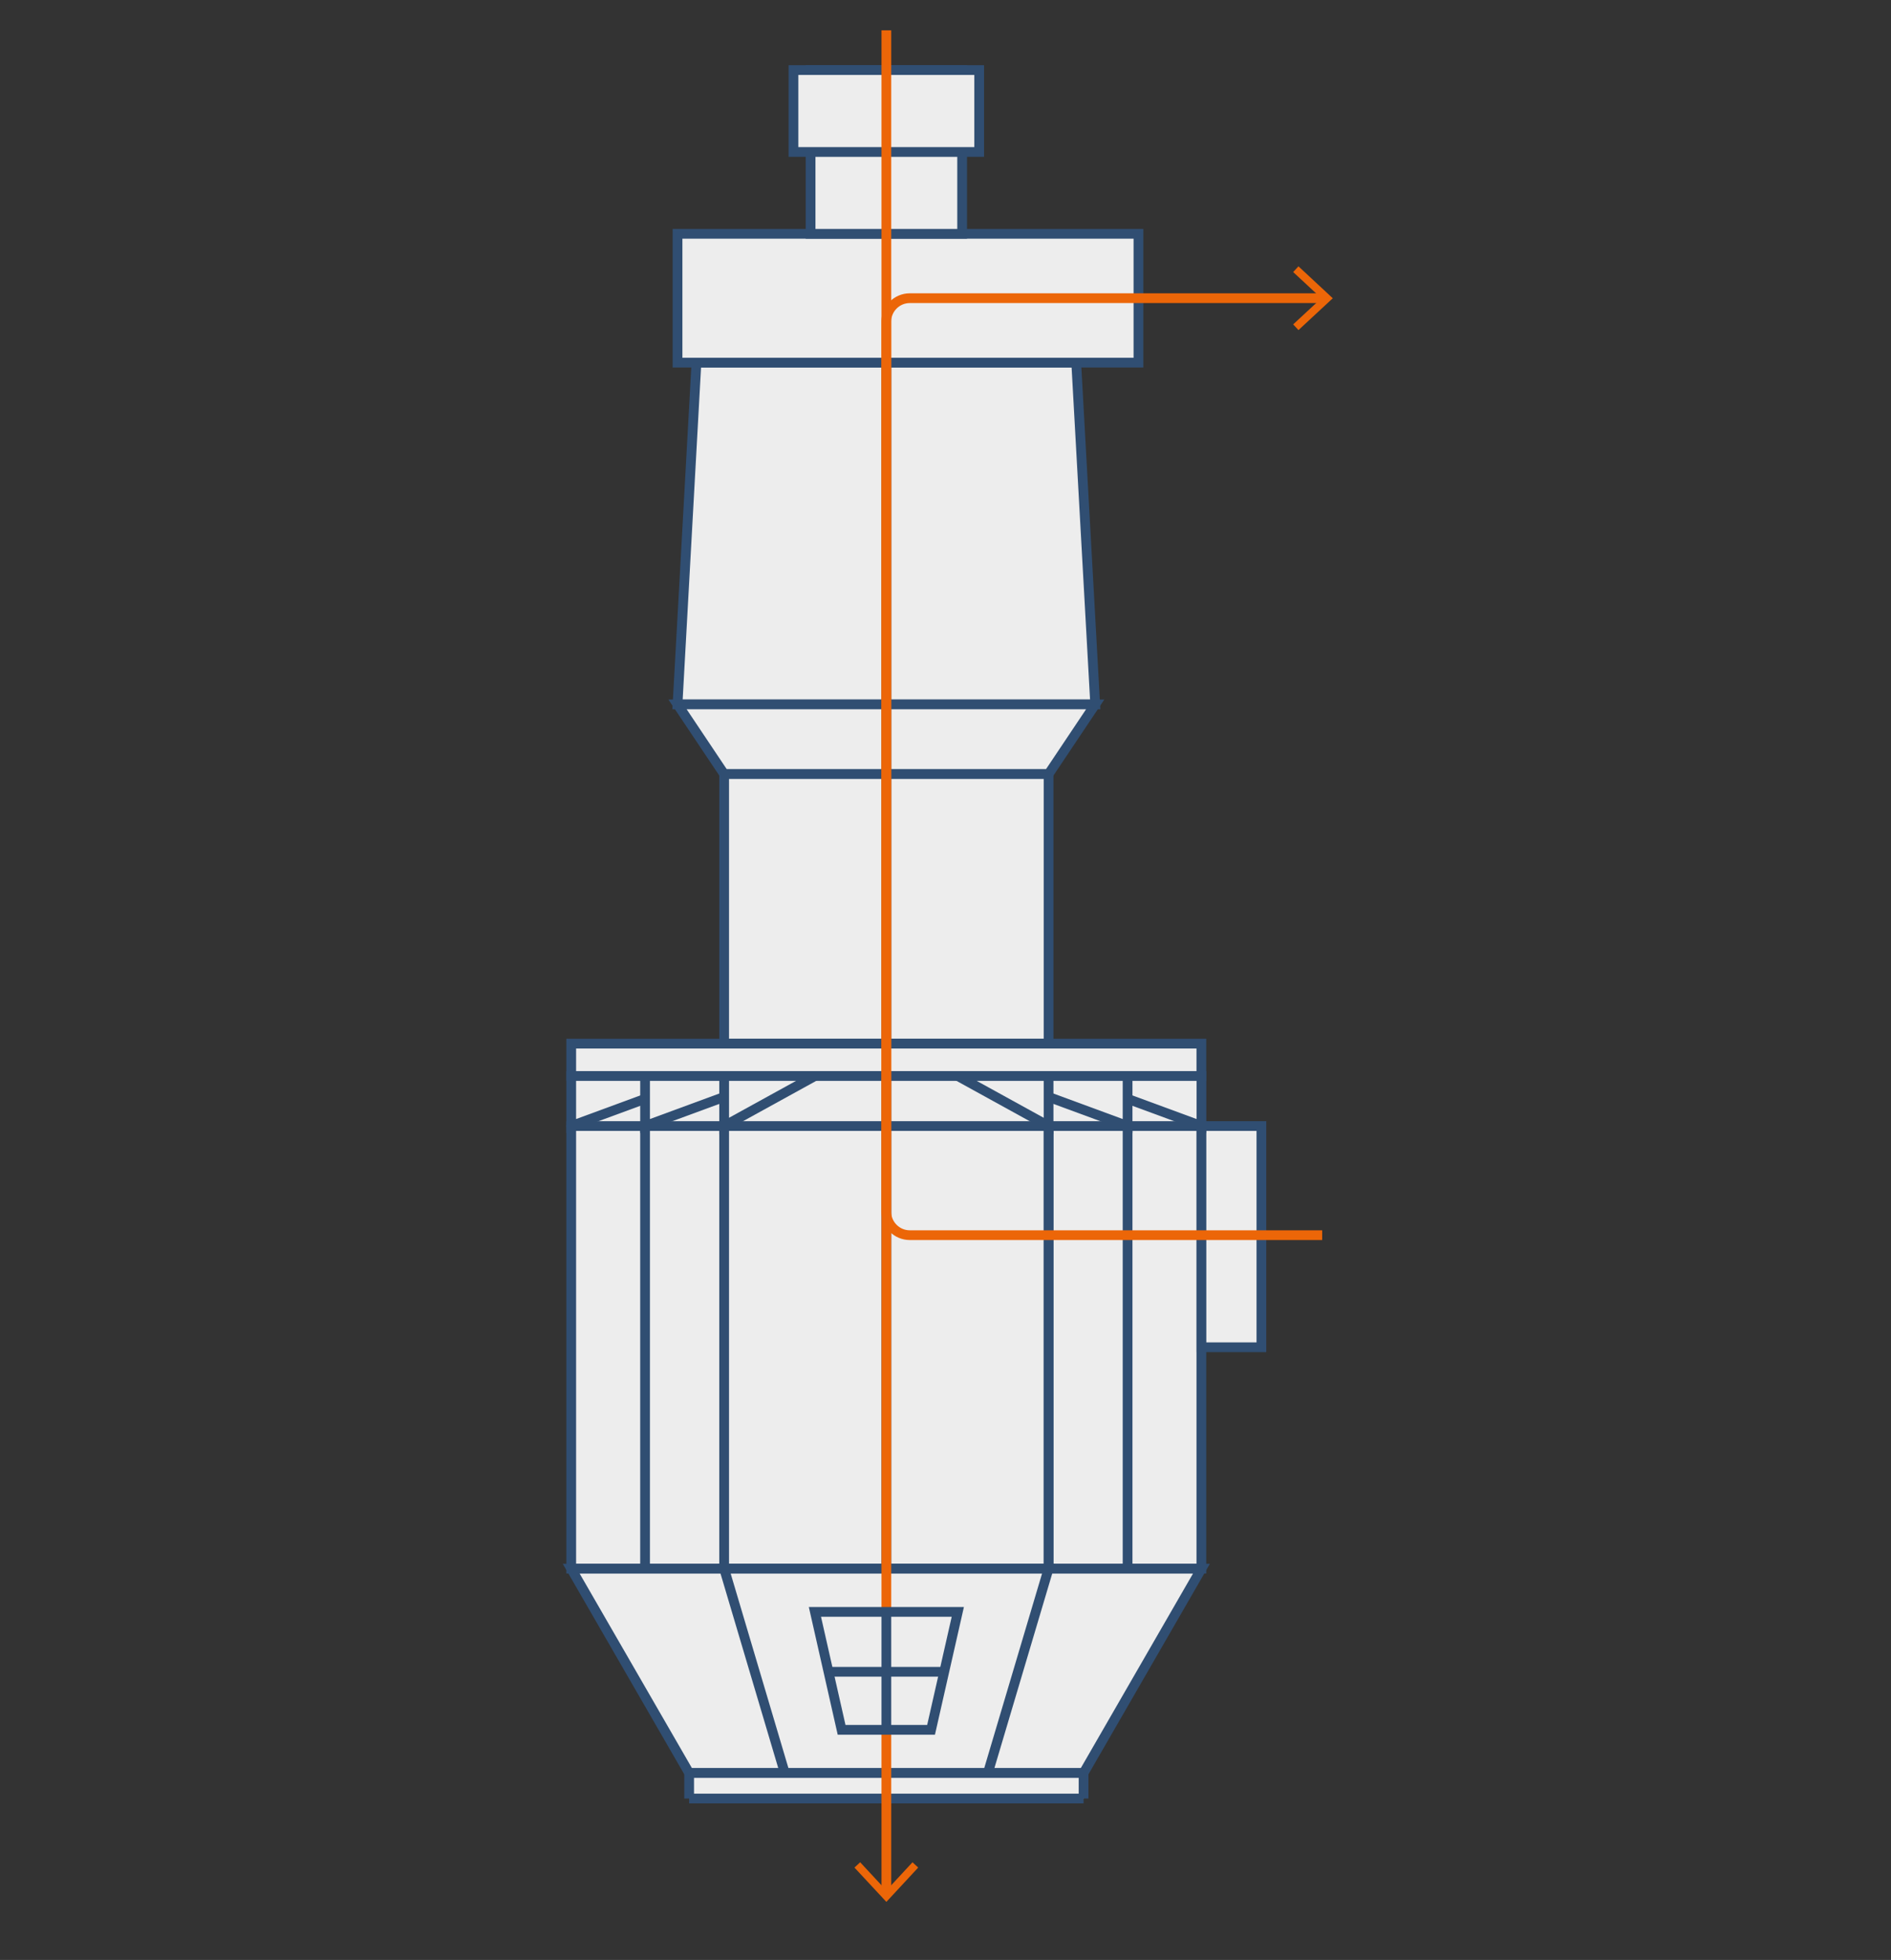 <?xml version="1.0" encoding="utf-8"?>
<!-- Generator: Adobe Illustrator 19.0.0, SVG Export Plug-In . SVG Version: 6.00 Build 0)  -->
<svg version="1.1" id="separatore_gravimetrico" xmlns="http://www.w3.org/2000/svg" xmlns:xlink="http://www.w3.org/1999/xlink"
	 x="0px" y="0px" viewBox="0 0 275 285" enable-background="new 0 0 275 285" xml:space="preserve">
<rect x="0" y="0" width="275" height="285" fill="#333333" stroke="none"/>
<polygon id="XMLID_4_" fill="#EDEDED" stroke="#304E72" stroke-width="1.417" stroke-miterlimit="10" points="98.53,102.43 
	159.27,102.43 156.51,52.73 101.28,52.73 "/>
<rect id="XMLID_30_" x="98.53" y="34" fill="#EDEDED" stroke="#304E72" stroke-width="1.417" stroke-miterlimit="10" width="67.03" height="18.73"/>
<polygon id="XMLID_21_" fill="#EDEDED" stroke="#304E72" stroke-width="1.417" stroke-miterlimit="10" points="98.53,102.43 
	159.27,102.43 152.49,112.56 105.31,112.56 "/>
<rect id="XMLID_23_" x="105.31" y="112.56" fill="#EDEDED" stroke="#304E72" stroke-width="1.417" stroke-miterlimit="10" width="47.18" height="39.2"/>
<rect id="XMLID_26_" x="117.88" y="10.19" fill="#EDEDED" stroke="#304E72" stroke-width="1.417" stroke-miterlimit="10" width="22.04" height="23.81"/>
<rect id="XMLID_20_" x="115.39" y="10.19" fill="#EDEDED" stroke="#304E72" stroke-width="1.417" stroke-miterlimit="10" width="27.01" height="11.91"/>
<rect id="XMLID_22_" x="83.07" y="151.76" fill="#EDEDED" stroke="#304E72" stroke-width="1.417" stroke-miterlimit="10" width="91.64" height="4.7"/>
<rect id="XMLID_24_" x="83.07" y="163.74" fill="#EDEDED" stroke="#304E72" stroke-width="1.417" stroke-miterlimit="10" width="91.64" height="64.36"/>
<rect id="XMLID_53_" x="174.72" y="163.74" fill="#EDEDED" stroke="#304E72" stroke-width="1.417" stroke-miterlimit="10" width="8.72" height="32.17"/>
<line id="XMLID_36_" fill="#EDEDED" stroke="#304E72" stroke-width="1.417" stroke-miterlimit="10" x1="152.49" y1="163.74" x2="152.49" y2="228.11"/>
<line id="XMLID_50_" fill="#EDEDED" stroke="#304E72" stroke-width="1.417" stroke-miterlimit="10" x1="152.49" y1="163.74" x2="152.49" y2="228.11"/>
<line id="XMLID_37_" fill="#EDEDED" stroke="#304E72" stroke-width="1.417" stroke-miterlimit="10" x1="105.31" y1="163.74" x2="105.31" y2="228.11"/>
<line id="XMLID_38_" fill="#EDEDED" stroke="#304E72" stroke-width="1.417" stroke-miterlimit="10" x1="93.81" y1="163.74" x2="93.81" y2="228.11"/>
<line id="XMLID_39_" fill="#EDEDED" stroke="#304E72" stroke-width="1.417" stroke-miterlimit="10" x1="163.98" y1="163.74" x2="163.98" y2="228.11"/>
<polygon id="XMLID_25_" fill="#EDEDED" stroke="#304E72" stroke-width="1.417" stroke-miterlimit="10" points="100.22,257.82 
	157.58,257.82 174.72,228.11 83.07,228.11 "/>
<polygon id="XMLID_51_" fill="#EDEDED" stroke="#304E72" stroke-width="1.417" stroke-miterlimit="10" points="114.13,257.82 
	143.66,257.82 152.49,228.11 105.31,228.11 "/>
<polyline id="XMLID_5_" fill="#EDEDED" stroke="#304E72" stroke-width="1.417" stroke-miterlimit="10" points="100.22,261.53 
	100.22,257.82 157.58,257.82 157.58,261.53 "/>
<line id="XMLID_34_" fill="#EDEDED" stroke="#304E72" stroke-width="1.417" stroke-miterlimit="10" x1="157.58" y1="261.53" x2="100.22" y2="261.53"/>
<polygon id="XMLID_33_" fill="#EDEDED" stroke="#304E72" stroke-width="1.417" stroke-linecap="round" stroke-linejoin="round" stroke-miterlimit="10" points="
	97.83,156.47 159.97,156.47 174.72,163.74 83.07,163.74 "/>
<polygon id="XMLID_47_" fill="#EDEDED" stroke="#304E72" stroke-width="1.417" stroke-miterlimit="10" points="174.72,163.74 
	174.72,156.47 154.98,156.47 "/>
<polygon id="XMLID_48_" fill="#EDEDED" stroke="#304E72" stroke-width="1.417" stroke-miterlimit="10" points="83.07,163.74 
	83.07,156.47 102.82,156.47 "/>
<polygon id="XMLID_42_" fill="#EDEDED" stroke="#304E72" stroke-width="1.417" stroke-miterlimit="10" points="163.98,163.74 
	163.98,156.47 144.24,156.47 "/>
<polygon id="XMLID_46_" fill="#EDEDED" stroke="#304E72" stroke-width="1.417" stroke-miterlimit="10" points="93.81,163.74 
	93.81,156.47 113.56,156.47 "/>
<polygon id="XMLID_43_" fill="#EDEDED" stroke="#304E72" stroke-width="1.417" stroke-miterlimit="10" points="152.49,163.74 
	152.49,156.47 139.29,156.47 "/>
<polygon id="XMLID_45_" fill="#EDEDED" stroke="#304E72" stroke-width="1.417" stroke-miterlimit="10" points="105.31,163.74 
	105.31,156.47 118.51,156.47 "/>
<line id="XMLID_44_" fill="#EDEDED" stroke="#304E72" stroke-width="1.417" stroke-miterlimit="10" x1="128.9" y1="156.47" x2="128.9" y2="228.11"/>
<line id="XMLID_49_" fill="#EDEDED" stroke="#304E72" stroke-width="1.417" stroke-miterlimit="10" x1="128.9" y1="52.73" x2="128.9" y2="151.76"/>
<g id="XMLID_55_">
	<g id="XMLID_59_">
		<path id="XMLID_63_" fill="none" stroke="#EC6608" stroke-width="1.417" stroke-miterlimit="10" d="M192.28,179.61h-59.98
			c-1.87,0-3.41-1.53-3.41-3.41V46.77c0-1.87,1.53-3.41,3.41-3.41h60.29"/>
		<g id="XMLID_60_">
			<polygon id="XMLID_62_" fill="#EC6608" points="188.83,48 188.06,47.17 192.16,43.37 188.06,39.56 188.83,38.73 193.82,43.37 			
				"/>
		</g>
	</g>
</g>
<g id="XMLID_61_">
	<g id="XMLID_19_">
		
			<line id="XMLID_29_" fill="none" stroke="#EC6608" stroke-width="1.417" stroke-miterlimit="10" x1="128.9" y1="4.41" x2="128.9" y2="275.33"/>
		<g id="XMLID_27_">
			<polygon id="XMLID_28_" fill="#EC6608" points="124.26,271.57 125.09,270.8 128.9,274.9 132.7,270.8 133.53,271.57 128.9,276.56 
							"/>
		</g>
	</g>
</g>
<polygon id="XMLID_40_" fill="#EDEDED" stroke="#304E72" stroke-width="1.417" stroke-miterlimit="10" points="122.39,251.54 
	135.4,251.54 139.29,234.39 118.51,234.39 "/>
<line id="XMLID_31_" fill="#EDEDED" stroke="#304E72" stroke-width="1.417" stroke-miterlimit="10" x1="128.9" y1="234.39" x2="128.9" y2="251.82"/>
<line id="XMLID_41_" fill="#EDEDED" stroke="#304E72" stroke-width="1.417" stroke-miterlimit="10" x1="120.18" y1="243.1" x2="137.61" y2="243.1"/>
</svg>
